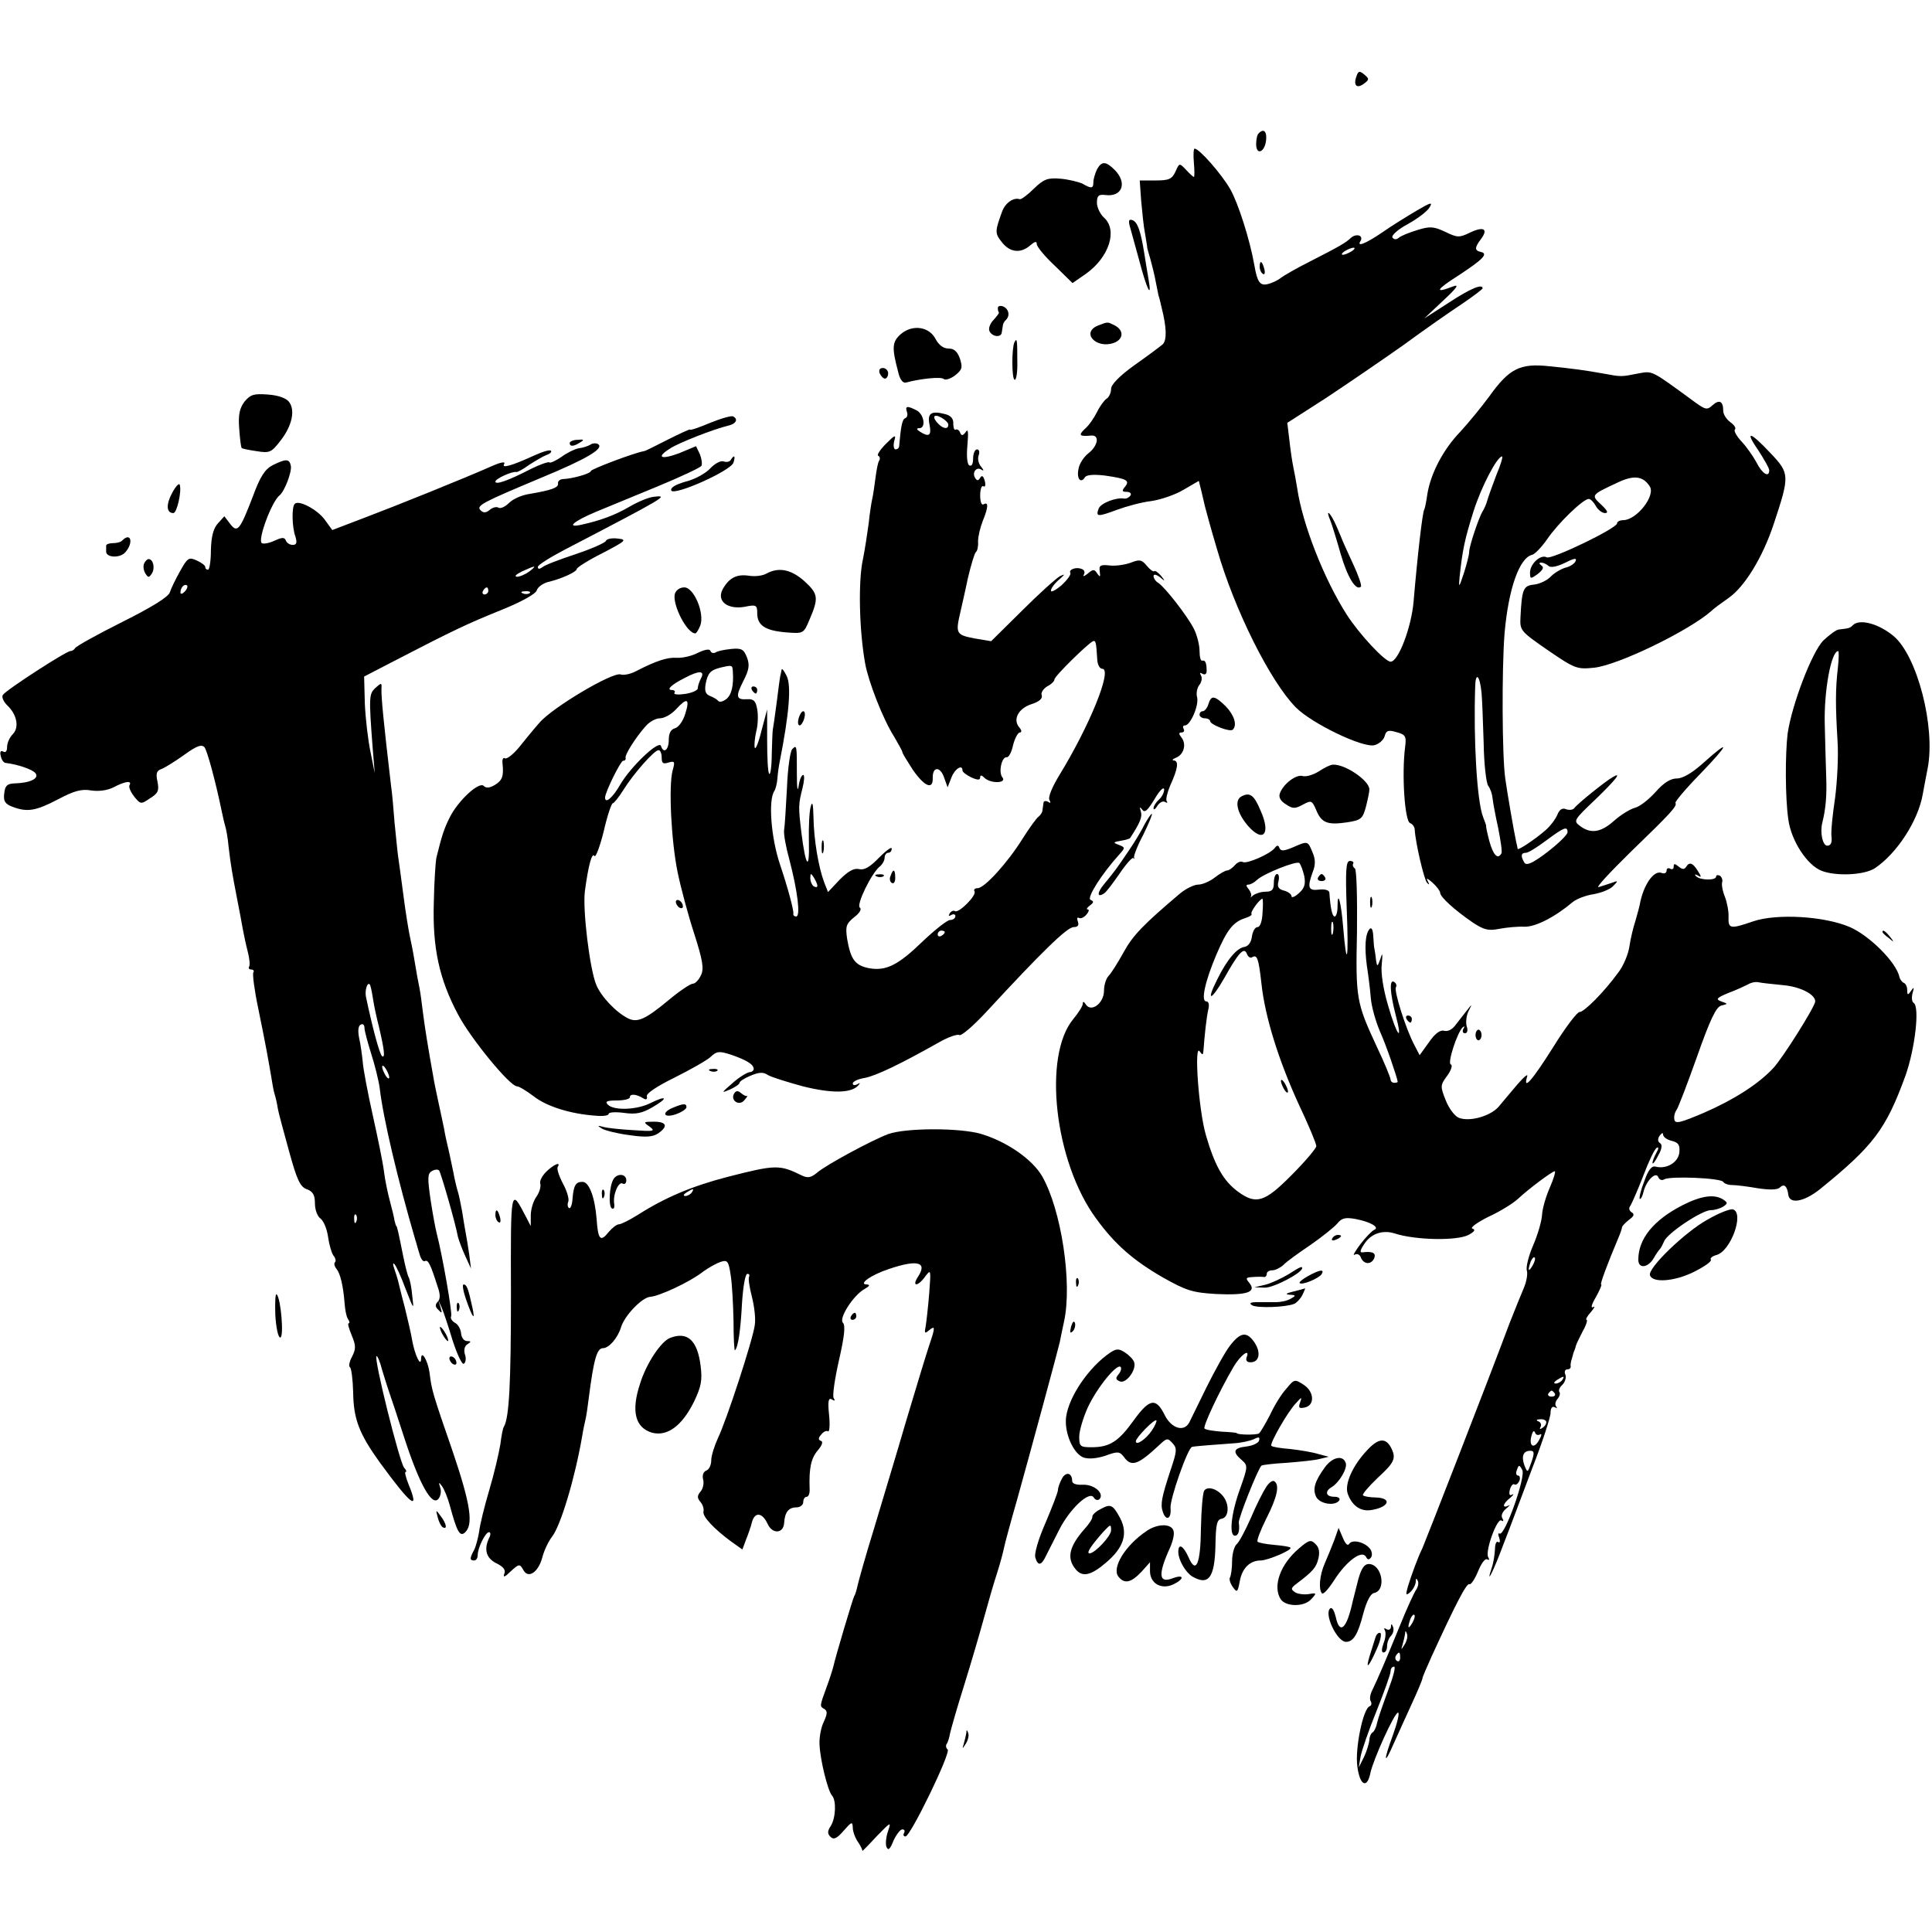<?xml version="1.0" standalone="no"?>
<!DOCTYPE svg PUBLIC "-//W3C//DTD SVG 20010904//EN"
 "http://www.w3.org/TR/2001/REC-SVG-20010904/DTD/svg10.dtd">
<svg version="1.0" xmlns="http://www.w3.org/2000/svg"
 width="546pt" height="546pt" viewBox="0 0 546 546"
 preserveAspectRatio="xMidYMid meet">
<g transform="translate(0,546) scale(0.1,-0.1)"
fill="#000000" stroke="none">
<path d="M3834 5246 c-10 -26 -1 -38 20 -23 16 12 16 14 2 26 -13 11 -17 11
-22 -3z"/>
<path d="M3557 5083 c-4 -3 -7 -17 -7 -30 0 -33 24 -24 28 10 3 26 -7 35 -21
20z"/>
<path d="M3374 5000 c2 -22 2 -40 0 -40 -2 0 -12 9 -22 20 -19 20 -19 20 -30
-5 -10 -21 -18 -25 -56 -25 l-45 0 4 -57 c3 -32 7 -74 11 -93 3 -19 6 -36 6
-37 -1 -2 4 -17 9 -35 5 -18 12 -46 15 -63 3 -16 7 -34 8 -40 2 -5 6 -21 9
-35 14 -55 15 -91 3 -103 -7 -6 -43 -33 -80 -59 -43 -31 -66 -55 -66 -67 0
-11 -6 -24 -13 -28 -6 -4 -19 -21 -27 -38 -8 -16 -23 -38 -34 -47 -19 -18 -16
-22 17 -19 25 3 21 -28 -7 -50 -13 -10 -26 -30 -28 -44 -6 -27 6 -43 18 -24 4
7 24 9 57 5 62 -9 71 -14 56 -32 -9 -11 -8 -14 5 -14 10 0 14 -5 11 -10 -4 -6
-12 -10 -18 -9 -23 4 -66 -13 -72 -28 -9 -24 -3 -24 51 -4 27 10 71 22 98 25
27 4 68 18 91 32 l43 25 7 -28 c4 -16 8 -35 10 -43 2 -8 17 -64 35 -124 49
-170 150 -372 222 -445 44 -45 189 -115 222 -107 13 3 26 15 29 25 4 16 10 19
33 12 26 -7 29 -11 25 -42 -10 -78 -1 -210 14 -215 7 -3 12 -10 13 -17 2 -39
27 -144 35 -152 7 -7 7 -5 2 5 -6 10 -1 8 13 -4 12 -11 22 -24 22 -29 0 -12
41 -49 92 -84 32 -21 44 -24 75 -18 21 4 53 7 71 6 31 -1 86 27 137 70 11 9
38 19 59 22 22 4 47 14 55 23 15 15 14 16 -4 9 -11 -4 -28 -9 -37 -12 -10 -3
31 41 89 98 118 114 133 131 128 140 -2 3 29 40 70 82 82 85 87 101 10 32 -32
-29 -59 -45 -76 -45 -18 0 -37 -12 -60 -38 -19 -21 -45 -42 -59 -45 -14 -4
-40 -20 -59 -37 -37 -33 -66 -37 -96 -14 -19 14 -17 17 43 74 59 57 77 80 50
64 -20 -11 -102 -77 -109 -88 -4 -5 -14 -6 -23 -3 -11 5 -19 -1 -25 -16 -5
-12 -20 -32 -34 -44 -30 -26 -77 -57 -78 -52 0 2 -2 11 -4 19 -7 33 -25 137
-31 180 -9 62 -10 308 -2 410 11 126 42 214 78 222 8 2 27 22 43 45 30 44 101
113 117 113 5 0 14 -9 20 -20 6 -11 18 -20 26 -20 10 0 7 7 -11 24 -29 27 -29
27 46 62 46 22 72 19 91 -10 18 -26 -36 -95 -74 -96 -10 0 -18 -4 -18 -9 0
-14 -187 -104 -199 -96 -16 9 -46 -17 -47 -42 0 -20 1 -20 22 -5 15 12 18 19
10 24 -7 5 -7 8 0 8 5 0 14 -4 20 -9 5 -6 23 -3 46 8 25 13 35 15 31 6 -2 -7
-15 -16 -28 -19 -14 -4 -32 -15 -42 -25 -10 -11 -31 -21 -47 -23 -31 -3 -35
-12 -39 -92 -2 -38 0 -40 78 -94 76 -52 82 -54 130 -49 68 7 269 105 331 160
7 7 29 23 49 37 46 32 97 116 128 210 45 136 45 142 -9 199 -59 63 -75 66 -34
7 16 -25 30 -49 30 -55 0 -22 -20 -10 -36 22 -9 17 -28 44 -42 59 -14 15 -23
31 -19 34 4 4 -2 13 -13 21 -11 8 -20 22 -20 32 0 27 -11 33 -30 16 -15 -14
-20 -13 -48 7 -130 95 -120 90 -165 82 -45 -9 -46 -9 -94 0 -56 10 -86 14
-155 21 -83 9 -113 -7 -169 -85 -22 -30 -59 -75 -82 -100 -49 -51 -83 -117
-93 -175 -3 -22 -7 -42 -9 -45 -5 -8 -19 -129 -30 -259 -6 -73 -43 -171 -65
-171 -16 0 -88 77 -124 133 -64 100 -125 255 -140 357 -3 19 -8 46 -11 60 -3
14 -8 48 -11 75 l-6 50 109 70 c59 39 157 106 218 149 60 44 136 97 168 118
31 21 57 41 57 43 0 14 -34 0 -95 -40 l-70 -45 53 50 c41 38 47 48 27 40 -52
-20 -47 -9 16 31 70 46 86 62 64 67 -18 4 -18 12 0 36 22 29 8 37 -30 19 -31
-15 -36 -15 -71 2 -32 15 -43 16 -78 5 -23 -7 -46 -16 -53 -22 -7 -6 -14 -5
-18 1 -3 6 16 23 44 38 27 15 55 36 61 47 10 16 3 14 -36 -9 -27 -16 -71 -43
-98 -62 -47 -32 -73 -42 -61 -24 9 16 -12 22 -27 9 -16 -15 -32 -24 -118 -68
-36 -18 -72 -39 -80 -45 -8 -7 -25 -15 -38 -18 -21 -5 -29 6 -37 53 -13 74
-46 176 -68 215 -26 45 -88 115 -101 115 -3 0 -4 -18 -2 -40z m446 -250 c-8
-5 -19 -10 -25 -10 -5 0 -3 5 5 10 8 5 20 10 25 10 6 0 3 -5 -5 -10z m409
-632 c-11 -29 -23 -62 -26 -73 -3 -11 -9 -24 -13 -30 -10 -16 -38 -98 -38
-115 0 -8 -7 -35 -15 -60 -14 -42 -15 -43 -12 -10 8 76 15 108 39 184 22 70
67 156 81 156 3 0 -4 -24 -16 -52z m-42 -616 c2 -20 4 -85 6 -143 1 -58 7
-112 13 -120 6 -8 11 -23 12 -34 1 -11 8 -49 16 -85 7 -36 12 -68 9 -72 -10
-18 -23 -5 -34 35 -6 23 -10 42 -9 42 1 0 -3 12 -9 27 -17 45 -27 216 -22 367
1 44 13 33 18 -17z m243 -394 c0 -7 -26 -32 -57 -56 -42 -32 -59 -39 -65 -30
-11 19 -10 28 5 28 6 0 32 16 57 35 50 37 60 41 60 23z"/>
<path d="M3100 4981 c-5 -11 -10 -27 -10 -35 0 -19 -5 -20 -31 -5 -11 5 -39
12 -62 14 -36 3 -47 -1 -75 -28 -18 -18 -36 -31 -40 -30 -17 6 -41 -10 -50
-35 -20 -55 -21 -61 -1 -86 23 -30 54 -33 81 -9 13 11 18 12 18 3 0 -7 23 -35
51 -61 l50 -49 39 27 c65 47 89 123 50 158 -11 10 -20 29 -20 42 0 20 5 24 23
22 48 -7 64 34 27 71 -25 25 -37 25 -50 1z"/>
<path d="M3192 4824 c3 -11 15 -55 27 -98 22 -84 37 -114 27 -56 -3 19 -9 52
-12 73 -10 63 -19 90 -34 95 -9 3 -11 -1 -8 -14z"/>
<path d="M3560 4706 c0 -8 4 -17 9 -20 5 -4 7 3 4 14 -6 23 -13 26 -13 6z"/>
<path d="M2820 4590 c0 -6 1 -11 3 -13 1 -2 -6 -11 -15 -21 -9 -9 -15 -23 -12
-31 7 -17 33 -20 35 -5 1 6 2 14 3 19 0 5 4 13 9 17 12 12 8 31 -8 38 -8 3
-15 1 -15 -4z"/>
<path d="M3103 4540 c-49 -20 -5 -67 45 -49 27 10 29 35 3 49 -22 11 -19 11
-48 0z"/>
<path d="M2546 4516 c-25 -22 -26 -38 -8 -106 5 -23 14 -34 23 -31 41 11 99
17 106 10 4 -4 19 0 32 10 20 16 22 22 14 47 -7 20 -16 29 -32 29 -15 0 -28
10 -37 27 -18 35 -65 42 -98 14z"/>
<path d="M2867 4493 c-8 -16 -8 -101 0 -106 5 -3 9 21 8 54 0 60 -1 65 -8 52z"/>
<path d="M2486 4405 c4 -8 10 -15 15 -15 5 0 9 7 9 15 0 8 -7 15 -15 15 -9 0
-12 -6 -9 -15z"/>
<path d="M691 4325 c-14 -19 -18 -37 -15 -76 2 -29 5 -53 7 -55 1 -2 21 -6 42
-9 37 -6 42 -4 68 30 32 41 42 85 24 109 -8 11 -31 19 -60 21 -40 3 -49 0 -66
-20z"/>
<path d="M2563 4296 c3 -8 1 -16 -5 -18 -8 -3 -12 -21 -17 -80 -1 -5 -5 -8
-10 -8 -5 0 -7 10 -4 23 6 20 3 19 -24 -8 -16 -16 -26 -32 -21 -33 4 -2 6 -8
3 -13 -4 -5 -8 -28 -11 -51 -3 -24 -7 -50 -9 -58 -2 -8 -7 -39 -10 -69 -4 -30
-11 -75 -16 -100 -14 -61 -11 -202 6 -296 9 -51 51 -159 82 -207 12 -21 23
-40 23 -43 0 -4 14 -26 30 -51 33 -47 57 -57 56 -23 -1 33 21 34 32 2 l10 -28
11 28 c9 24 31 38 31 20 0 -5 11 -13 25 -20 18 -8 25 -8 25 0 0 7 4 7 12 -1
17 -17 64 -16 51 1 -12 14 -2 59 12 57 6 -1 14 15 18 34 5 20 14 36 19 36 6 0
6 6 -2 15 -18 22 -2 53 35 65 22 7 32 16 29 25 -3 7 4 18 15 25 12 6 21 15 21
20 0 9 95 102 109 108 8 3 9 -5 12 -53 1 -14 7 -25 14 -25 30 0 -36 -162 -122
-302 -20 -33 -32 -62 -27 -69 4 -8 3 -10 -4 -5 -7 4 -13 2 -13 -3 -1 -6 -2
-16 -3 -21 0 -6 -6 -14 -11 -18 -6 -4 -26 -32 -45 -62 -43 -69 -108 -140 -127
-140 -8 0 -12 -4 -9 -9 7 -11 -44 -62 -55 -56 -4 3 -11 0 -15 -6 -4 -8 -3 -9
4 -5 7 4 12 2 12 -3 0 -6 -7 -11 -15 -11 -8 0 -42 -27 -76 -59 -71 -69 -105
-86 -154 -77 -39 8 -51 25 -61 83 -5 35 -3 42 20 61 15 11 22 23 16 27 -11 7
32 96 56 116 8 6 14 18 14 25 0 8 5 14 10 14 6 0 10 5 10 12 0 6 -16 -6 -36
-26 -26 -27 -42 -36 -57 -32 -14 3 -30 -6 -54 -30 l-33 -35 -11 28 c-16 43
-29 120 -30 182 -1 40 -3 49 -8 31 -4 -14 -6 -59 -5 -100 2 -83 -9 -70 -21 25
-9 75 -9 81 3 128 5 20 6 37 2 37 -5 0 -11 -15 -13 -32 -3 -18 -5 -4 -5 32 0
84 0 86 -13 73 -6 -6 -13 -56 -15 -110 -3 -54 -6 -107 -8 -118 -2 -11 5 -49
15 -85 23 -88 32 -160 19 -160 -5 0 -9 3 -8 8 2 8 -16 75 -38 140 -25 75 -33
180 -16 206 4 6 8 22 9 36 1 14 4 36 7 50 26 132 33 213 19 240 -7 14 -13 22
-14 18 -1 -5 -2 -11 -3 -15 -2 -5 -6 -39 -11 -78 -5 -38 -10 -73 -11 -77 -1
-5 -2 -36 -3 -70 0 -34 -4 -59 -7 -55 -4 3 -6 46 -6 94 l0 88 -16 -60 c-8 -33
-17 -55 -19 -48 -2 6 0 27 4 45 5 18 6 47 3 63 -4 24 -10 30 -28 29 -32 -2
-34 7 -11 52 16 31 18 45 10 66 -9 23 -15 27 -45 24 -19 -2 -39 -6 -44 -10 -6
-3 -12 -1 -14 4 -2 7 -15 5 -36 -5 -17 -9 -44 -15 -60 -14 -26 2 -59 -9 -115
-38 -15 -8 -35 -12 -43 -9 -22 8 -194 -94 -230 -137 -16 -18 -42 -50 -58 -70
-17 -20 -34 -33 -39 -30 -5 3 -8 -3 -7 -13 4 -37 0 -49 -21 -62 -15 -9 -25
-10 -32 -3 -13 13 -72 -41 -96 -89 -16 -32 -22 -50 -38 -115 -2 -11 -6 -67 -7
-125 -4 -128 15 -217 69 -318 36 -68 146 -202 166 -202 6 0 27 -13 47 -28 37
-29 104 -50 175 -55 20 -2 37 0 37 5 0 5 20 6 43 3 34 -5 52 -1 81 16 45 26
42 35 -5 12 -39 -20 -104 -22 -121 -5 -9 9 -3 12 25 12 20 0 37 4 37 9 0 11
19 9 38 -3 8 -5 12 -3 10 6 -2 8 30 29 79 53 44 22 90 48 101 58 18 17 25 17
59 6 43 -15 63 -27 63 -40 0 -5 -6 -9 -12 -9 -7 -1 -29 -14 -48 -31 -32 -28
-33 -29 -7 -18 15 7 27 15 27 19 0 4 14 13 31 20 24 10 36 11 49 2 10 -6 55
-20 99 -32 80 -20 136 -20 156 2 7 8 6 9 -2 4 -7 -4 -13 -3 -13 2 0 6 16 13
35 16 33 7 98 38 208 100 26 15 52 24 58 21 5 -4 40 26 77 66 157 170 228 239
246 239 12 0 16 5 12 16 -3 8 -2 13 3 10 5 -3 14 1 21 9 7 8 9 15 4 15 -5 0
-2 5 6 11 11 8 12 12 2 16 -12 5 32 74 81 128 17 19 17 20 0 27 -19 7 -19 8
10 13 11 2 20 5 21 7 28 43 35 60 30 75 -4 13 -3 14 4 5 7 -10 15 -3 35 30 14
24 26 36 27 27 0 -9 -7 -22 -15 -29 -8 -7 -15 -18 -15 -24 0 -6 5 -3 11 7 6 9
15 14 21 11 6 -4 9 -3 5 2 -3 5 2 25 10 44 22 48 25 70 10 71 -6 0 -3 4 7 8
22 9 30 39 14 58 -7 9 -7 13 1 13 7 0 9 5 6 10 -3 6 -2 10 4 10 15 0 40 57 34
80 -3 11 0 27 7 35 6 8 8 20 4 26 -4 8 -3 9 4 5 7 -4 12 -1 12 8 0 23 -4 31
-12 29 -5 -2 -8 11 -8 27 0 17 -7 45 -16 63 -19 37 -82 118 -101 130 -7 4 -13
13 -13 19 0 6 7 5 18 -3 15 -13 16 -12 3 4 -8 9 -16 15 -19 13 -2 -3 -12 4
-21 15 -14 17 -20 19 -45 9 -16 -6 -43 -10 -60 -8 -26 3 -31 0 -28 -17 2 -16
1 -17 -7 -6 -8 13 -12 13 -27 0 -10 -8 -15 -9 -11 -3 4 7 1 14 -6 16 -16 7
-38 -2 -32 -11 2 -5 -9 -20 -25 -35 -17 -14 -30 -21 -30 -15 0 6 10 20 23 31
17 15 18 17 3 10 -11 -6 -59 -49 -107 -97 l-88 -87 -48 8 c-51 10 -53 14 -39
74 3 14 13 56 21 95 9 38 19 72 23 75 4 3 7 16 6 30 0 14 6 39 13 57 16 39 17
56 3 48 -6 -4 -10 7 -10 25 0 17 4 29 9 26 5 -4 7 3 4 15 -4 14 -8 17 -13 9
-5 -9 -9 -9 -14 -1 -10 15 3 33 17 24 8 -5 8 -2 -1 9 -7 8 -10 23 -6 32 3 9 1
16 -5 16 -6 0 -11 -12 -11 -26 0 -15 -4 -23 -11 -19 -6 4 -8 27 -5 58 3 36 2
47 -5 36 -8 -11 -12 -11 -16 -1 -2 6 -8 10 -12 8 -4 -3 -7 5 -7 16 1 15 -7 24
-24 28 -39 10 -50 2 -43 -31 6 -30 -2 -35 -27 -19 -10 6 -11 10 -2 10 19 0 14
38 -7 50 -27 14 -34 13 -28 -4z m117 -36 c0 -14 -14 -12 -28 2 -19 19 -14 30
8 18 11 -6 20 -15 20 -20z m-609 -697 c3 -41 -4 -68 -19 -79 -9 -7 -19 -9 -22
-5 -3 4 -13 10 -23 14 -13 5 -16 14 -13 33 6 32 14 40 41 47 34 8 35 8 36 -10z
m-90 -20 c-5 -10 -9 -22 -9 -28 1 -5 -15 -13 -35 -16 -20 -3 -34 -2 -31 3 3 4
0 8 -7 8 -17 0 -2 15 36 34 41 22 58 21 46 -1z m-44 -99 c-6 -21 -19 -39 -29
-42 -12 -3 -18 -14 -18 -33 0 -29 -15 -40 -22 -17 -6 17 -85 -58 -115 -109
-21 -37 -43 -56 -43 -37 0 15 44 104 51 104 5 0 8 3 7 8 -3 8 27 56 56 89 11
13 29 23 41 23 12 0 32 11 45 25 32 35 40 31 27 -11z m-67 -125 c0 -16 4 -19
19 -14 18 5 19 3 12 -22 -12 -44 -4 -200 14 -288 9 -44 30 -122 47 -174 24
-75 28 -99 19 -117 -6 -13 -16 -24 -23 -24 -7 0 -38 -21 -68 -46 -66 -55 -89
-65 -115 -52 -34 17 -76 61 -90 95 -18 43 -39 212 -32 265 10 74 20 110 27 99
3 -6 15 25 26 69 10 44 22 80 26 80 3 0 17 17 30 38 28 45 87 112 99 112 5 0
9 -9 9 -21z m440 -362 c0 -5 -4 -5 -10 -2 -5 3 -10 14 -10 23 0 15 2 15 10 2
5 -8 10 -19 10 -23z m360 -131 c0 -3 -4 -8 -10 -11 -5 -3 -10 -1 -10 4 0 6 5
11 10 11 6 0 10 -2 10 -4z"/>
<path d="M1910 2911 c0 -5 5 -13 10 -16 6 -3 10 -2 10 4 0 5 -4 13 -10 16 -5
3 -10 2 -10 -4z"/>
<path d="M2007 4265 c-31 -13 -57 -22 -57 -19 0 2 -28 -11 -62 -28 -35 -18
-65 -33 -68 -33 -26 -4 -150 -51 -150 -56 0 -7 -51 -22 -80 -23 -8 -1 -14 -6
-13 -12 2 -12 -17 -19 -81 -30 -21 -3 -46 -14 -57 -25 -11 -11 -24 -17 -30
-14 -5 4 -17 1 -25 -6 -11 -9 -18 -9 -26 -1 -13 13 5 22 172 92 128 53 179 83
160 95 -5 3 -16 3 -22 -2 -7 -4 -22 -9 -33 -10 -11 -2 -33 -13 -48 -24 -16
-11 -31 -18 -34 -16 -2 3 -26 -5 -52 -18 -66 -34 -101 -46 -101 -36 0 8 48 30
60 27 3 0 19 8 35 20 17 11 39 24 49 28 10 3 16 9 13 12 -3 4 -25 -3 -49 -14
-61 -28 -92 -37 -83 -23 4 7 -9 5 -32 -5 -81 -36 -280 -116 -365 -148 l-89
-34 -21 29 c-21 29 -74 57 -85 45 -9 -8 -8 -66 2 -93 5 -17 3 -23 -8 -23 -8 0
-17 6 -19 12 -4 10 -10 10 -32 0 -15 -7 -31 -10 -36 -7 -13 8 28 118 50 135
14 11 35 66 32 83 -4 21 -14 21 -52 2 -21 -11 -35 -32 -55 -87 -37 -96 -44
-106 -65 -78 l-16 21 -18 -20 c-13 -14 -19 -37 -20 -76 0 -30 -4 -55 -8 -55
-5 0 -8 3 -8 8 0 4 -11 12 -24 18 -22 10 -26 8 -47 -30 -13 -23 -26 -50 -29
-60 -4 -13 -51 -42 -135 -84 -72 -36 -131 -69 -133 -74 -2 -4 -8 -8 -13 -8
-12 0 -182 -110 -191 -124 -4 -6 2 -19 12 -29 28 -26 35 -63 16 -82 -9 -9 -16
-25 -16 -36 0 -12 -4 -17 -11 -13 -7 4 -10 -1 -7 -12 2 -11 8 -19 13 -20 34
-4 76 -18 85 -29 12 -15 -15 -28 -60 -29 -20 -1 -26 -7 -28 -28 -3 -22 2 -30
23 -38 42 -16 66 -12 129 21 45 24 67 30 94 25 21 -3 45 0 63 9 32 17 53 20
45 6 -3 -5 3 -19 13 -32 18 -22 19 -23 45 -5 23 14 26 22 21 47 -5 23 -3 31
12 36 10 4 39 22 64 40 36 26 49 30 57 21 8 -11 31 -96 48 -178 3 -14 7 -33
10 -43 3 -9 8 -36 10 -60 6 -51 10 -75 24 -147 6 -30 13 -68 16 -85 3 -16 9
-45 14 -64 5 -19 7 -38 4 -43 -3 -4 0 -8 6 -8 6 0 9 -4 6 -8 -3 -5 3 -51 14
-103 23 -112 28 -143 36 -189 3 -19 7 -43 10 -52 3 -9 7 -27 9 -40 2 -13 17
-67 32 -122 22 -80 31 -100 50 -107 17 -6 23 -16 23 -40 0 -18 7 -37 16 -43 9
-7 18 -30 21 -51 3 -22 10 -46 15 -53 6 -7 8 -15 5 -19 -4 -3 -2 -12 4 -19 11
-14 19 -48 23 -99 1 -16 5 -36 9 -42 5 -7 6 -13 2 -13 -3 0 1 -15 9 -34 12
-29 12 -38 1 -60 -8 -14 -10 -28 -6 -30 4 -3 8 -34 9 -70 1 -77 17 -118 76
-200 87 -119 113 -140 81 -62 -8 20 -12 36 -9 36 4 0 2 6 -4 12 -13 16 -86
308 -78 315 2 3 10 -15 16 -39 7 -23 16 -52 20 -63 4 -11 24 -71 44 -133 42
-128 77 -190 95 -168 6 7 9 22 5 32 -5 16 -4 16 5 4 6 -8 16 -32 22 -54 20
-74 28 -89 42 -78 26 22 17 80 -33 228 -57 165 -60 174 -66 224 -5 36 -24 67
-24 39 -1 -24 -18 13 -25 52 -3 19 -13 61 -21 94 -9 33 -17 67 -19 75 -2 8 -7
24 -11 35 -4 11 -4 17 0 13 5 -4 19 -35 32 -70 24 -61 24 -62 19 -20 -2 24 -7
47 -10 52 -3 5 -10 32 -16 62 -13 65 -17 83 -19 83 -1 0 -3 7 -5 15 -1 8 -7
33 -13 55 -6 22 -14 60 -17 85 -3 25 -18 97 -32 160 -14 63 -27 131 -28 150
-2 19 -6 49 -10 66 -4 20 -3 34 4 38 6 4 11 0 11 -9 0 -8 9 -41 19 -73 10 -31
21 -75 24 -97 10 -86 51 -259 101 -430 2 -5 6 -22 11 -37 4 -16 11 -25 16 -22
9 5 16 -10 36 -73 8 -22 7 -35 0 -42 -8 -8 -7 -15 2 -23 10 -11 11 -9 6 7 l-6
20 9 -20 c5 -11 19 -53 31 -93 13 -40 27 -70 32 -66 5 3 7 15 3 26 -4 13 -1
24 7 29 11 7 11 9 -1 9 -9 0 -16 10 -17 22 -1 12 -9 26 -18 30 -8 5 -13 13
-10 18 4 7 -24 169 -41 235 -3 11 -11 53 -17 93 -9 62 -9 75 3 82 8 5 17 6 21
2 5 -7 46 -148 53 -187 3 -11 12 -36 21 -55 l16 -35 -5 40 c-3 22 -8 50 -10
61 -2 12 -7 39 -10 60 -4 22 -9 47 -12 56 -3 9 -7 27 -10 40 -2 13 -9 43 -14
68 -6 25 -13 56 -15 70 -3 14 -10 48 -16 75 -6 28 -13 61 -15 75 -14 77 -24
140 -29 180 -3 25 -7 56 -10 70 -3 14 -8 41 -11 60 -3 19 -9 53 -14 75 -5 22
-14 78 -20 125 -6 47 -13 96 -15 110 -2 14 -6 57 -10 95 -3 39 -7 86 -10 105
-21 179 -28 251 -27 274 1 17 0 17 -17 2 -18 -17 -19 -24 -8 -168 l6 -73 -12
60 c-7 33 -14 94 -16 136 l-2 77 83 43 c172 89 206 105 302 144 60 24 101 47
103 57 3 9 17 19 31 23 39 9 82 29 82 37 0 4 33 25 73 45 67 35 70 38 42 41
-16 2 -31 -1 -33 -7 -2 -5 -40 -22 -85 -37 -45 -15 -88 -31 -94 -37 -9 -6 -13
-6 -13 1 0 5 33 26 73 47 292 152 298 156 255 151 -14 -1 -45 -14 -69 -28 -41
-24 -82 -39 -136 -51 -45 -10 -22 10 40 36 34 14 114 47 177 73 63 26 118 52
122 57 3 6 1 20 -4 33 l-11 23 -48 -20 c-51 -19 -66 -12 -26 13 23 16 126 56
165 65 22 5 29 18 14 26 -4 3 -33 -5 -65 -18z m-511 -420 c-11 -8 -27 -15 -35
-15 -9 1 -2 7 14 15 39 18 44 18 21 0z m-974 -57 c-7 -7 -12 -8 -12 -2 0 14
12 26 19 19 2 -3 -1 -11 -7 -17z m858 2 c0 -5 -5 -10 -11 -10 -5 0 -7 5 -4 10
3 6 8 10 11 10 2 0 4 -4 4 -10z m117 -6 c-3 -3 -12 -4 -19 -1 -8 3 -5 6 6 6
11 1 17 -2 13 -5z m-443 -1146 c3 -21 11 -57 17 -80 15 -64 18 -89 9 -83 -7 4
-28 83 -46 169 -3 18 4 41 11 34 2 -2 6 -20 9 -40z m46 -223 c0 -5 -5 -3 -10
5 -5 8 -10 20 -10 25 0 6 5 3 10 -5 5 -8 10 -19 10 -25z m-93 -407 c-3 -8 -6
-5 -6 6 -1 11 2 17 5 13 3 -3 4 -12 1 -19z"/>
<path d="M1610 4208 c0 -11 12 -10 30 2 12 7 10 9 -8 7 -12 0 -22 -5 -22 -9z"/>
<path d="M2065 4160 c-3 -5 -12 -7 -20 -4 -8 3 -25 -6 -38 -20 -13 -14 -44
-31 -69 -37 -28 -8 -44 -17 -41 -25 6 -17 170 56 176 79 6 19 2 23 -8 7z"/>
<path d="M486 4066 c-17 -32 -16 -56 4 -56 10 0 24 62 18 80 -2 6 -12 -5 -22
-24z"/>
<path d="M3760 3988 c5 -13 18 -55 29 -94 19 -65 43 -105 57 -92 3 3 -7 32
-22 64 -15 33 -28 61 -29 64 -1 3 -9 22 -18 43 -17 39 -33 53 -17 15z"/>
<path d="M346 3933 c-4 -5 -16 -8 -27 -8 -10 0 -19 -3 -19 -7 0 -5 0 -12 0
-17 0 -17 39 -19 54 -2 24 27 16 58 -8 34z"/>
<path d="M407 3867 c-3 -8 -1 -20 4 -28 8 -12 10 -12 18 0 10 15 4 41 -9 41
-4 0 -10 -6 -13 -13z"/>
<path d="M2166 3839 c-10 -6 -32 -9 -50 -6 -34 5 -56 -6 -74 -39 -17 -33 14
-57 62 -49 33 7 36 5 36 -18 0 -34 22 -49 80 -54 50 -4 51 -4 67 34 27 63 26
74 -13 110 -38 34 -73 41 -108 22z"/>
<path d="M1907 3781 c-7 -30 34 -111 58 -111 3 0 9 10 14 22 13 35 -18 108
-45 108 -13 0 -24 -8 -27 -19z"/>
<path d="M5236 3693 c-7 -8 -12 -9 -39 -12 -7 0 -27 -15 -44 -31 -32 -32 -89
-181 -101 -263 -7 -58 -7 -182 2 -243 8 -60 53 -129 94 -145 42 -16 120 -12
150 7 62 41 123 134 136 210 3 16 9 49 14 74 22 117 -30 316 -96 372 -43 36
-97 50 -116 31z m-42 -120 c-7 -60 -7 -107 -1 -207 3 -43 -1 -116 -7 -162 -7
-46 -12 -95 -10 -109 2 -16 -2 -25 -12 -25 -13 0 -21 37 -14 65 10 40 13 78
11 130 -1 33 -3 98 -4 145 -3 96 18 210 38 210 2 0 2 -21 -1 -47z"/>
<path d="M2125 3510 c3 -5 8 -10 11 -10 2 0 4 5 4 10 0 6 -5 10 -11 10 -5 0
-7 -4 -4 -10z"/>
<path d="M3415 3470 c-3 -11 -11 -20 -16 -20 -5 0 -9 -4 -9 -10 0 -5 7 -10 15
-10 8 0 15 -4 15 -8 0 -10 57 -32 64 -24 13 13 4 41 -20 66 -32 31 -41 32 -49
6z"/>
<path d="M2257 3430 c-3 -11 -2 -20 3 -20 4 0 10 9 13 20 3 11 2 20 -3 20 -4
0 -10 -9 -13 -20z"/>
<path d="M3727 3280 c-16 -10 -36 -16 -46 -13 -18 5 -54 -22 -64 -49 -4 -11 2
-22 17 -31 19 -13 26 -13 48 -1 24 13 26 12 38 -16 15 -36 32 -42 87 -34 39 6
44 10 53 43 5 20 10 42 10 50 0 25 -69 72 -103 70 -7 0 -25 -9 -40 -19z"/>
<path d="M3508 3209 c-20 -11 -12 -47 19 -83 43 -49 65 -23 36 42 -19 46 -31
54 -55 41z"/>
<path d="M3235 3131 c-8 -17 -29 -52 -47 -78 -34 -50 -36 -53 -68 -92 -20 -24
-20 -39 0 -26 6 3 25 29 44 56 18 27 36 47 39 44 4 -3 5 -2 2 1 -2 4 9 33 26
65 16 33 27 59 24 59 -2 0 -11 -13 -20 -29z"/>
<path d="M2322 3065 c0 -16 2 -22 5 -12 2 9 2 23 0 30 -3 6 -5 -1 -5 -18z"/>
<path d="M3653 3065 c-24 -10 -33 -11 -37 -2 -3 9 -7 9 -13 1 -12 -17 -81 -47
-91 -40 -6 3 -15 -1 -22 -9 -7 -8 -17 -15 -22 -15 -5 0 -21 -9 -35 -20 -14
-11 -35 -20 -47 -20 -11 0 -34 -11 -51 -25 -104 -88 -134 -119 -160 -167 -16
-29 -35 -59 -42 -66 -7 -7 -13 -26 -13 -42 0 -35 -36 -62 -51 -39 -6 9 -9 10
-9 2 0 -6 -12 -25 -26 -42 -88 -104 -54 -405 64 -565 53 -73 105 -118 188
-166 66 -37 83 -43 151 -47 86 -4 115 5 94 31 -12 14 -10 16 10 17 13 1 27 1
32 0 4 0 7 4 7 9 0 6 7 10 16 10 8 0 22 7 31 15 8 9 43 34 77 57 33 23 68 51
76 61 12 15 23 17 51 12 42 -8 70 -24 52 -31 -6 -3 -24 -21 -39 -41 -15 -20
-22 -33 -16 -29 7 4 15 1 18 -8 8 -20 30 -21 38 -1 5 14 -5 19 -32 16 -10 -2
-9 5 4 24 19 29 52 40 86 29 59 -19 176 -21 208 -4 17 9 21 15 11 18 -7 2 13
17 45 33 33 15 70 38 84 51 31 29 97 78 104 78 3 0 -3 -21 -14 -46 -11 -25
-21 -59 -22 -77 -1 -18 -12 -56 -25 -86 -13 -30 -21 -62 -18 -72 3 -9 -1 -32
-9 -50 -8 -19 -26 -63 -40 -99 -60 -161 -238 -617 -246 -635 -13 -26 -30 -73
-41 -108 -7 -25 -6 -27 6 -17 8 7 15 20 16 29 0 11 2 12 6 3 3 -7 0 -18 -5
-25 -5 -7 -26 -52 -46 -102 -41 -100 -62 -149 -78 -182 -6 -11 -8 -26 -4 -31
3 -6 2 -12 -3 -14 -19 -6 -42 -121 -35 -170 7 -55 28 -64 37 -18 9 40 68 170
78 170 5 0 -2 -29 -15 -65 -27 -73 -25 -87 3 -22 10 23 33 72 50 110 17 37 31
70 31 74 0 3 12 31 26 62 67 146 99 209 107 204 4 -2 15 14 24 36 9 22 20 38
26 34 6 -3 7 -1 3 6 -10 16 25 112 37 104 6 -4 7 -1 3 6 -5 7 0 19 10 27 11 9
13 13 7 9 -19 -9 -16 6 5 22 9 8 12 12 5 9 -7 -4 -9 1 -6 14 3 11 9 18 13 15
4 -3 10 2 14 10 3 8 1 15 -4 15 -5 0 -7 7 -3 16 5 15 7 15 15 0 11 -19 -50
-189 -64 -180 -4 3 -5 -3 -1 -12 3 -10 2 -15 -3 -12 -5 4 -9 -6 -9 -20 -1 -15
-4 -38 -9 -52 -19 -58 6 -7 33 66 17 43 53 140 81 214 29 74 52 145 52 157 0
14 5 20 12 16 6 -3 8 -3 4 2 -4 4 -3 14 4 22 6 7 8 16 5 19 -3 4 0 13 8 20 8
8 12 21 9 29 -4 8 -1 15 5 15 6 0 10 3 10 8 -1 4 0 10 1 15 1 4 4 12 5 17 1 6
4 12 5 15 1 3 3 8 4 13 1 4 10 22 19 40 10 17 14 32 11 32 -4 0 1 10 12 22 10
12 13 18 6 14 -7 -4 -4 8 8 28 11 20 18 36 15 36 -4 0 18 59 48 130 6 14 11
28 11 32 1 4 10 13 20 21 14 10 16 16 7 21 -7 5 -9 12 -3 19 4 7 21 45 36 84
15 40 32 76 38 79 6 4 6 -2 -1 -14 -6 -11 -11 -24 -11 -29 1 -4 8 5 16 21 11
19 12 31 6 35 -7 4 -8 12 -2 21 6 8 10 10 10 4 0 -7 11 -15 24 -18 20 -5 24
-12 22 -33 -3 -28 -36 -48 -67 -40 -11 3 -21 -9 -32 -41 -10 -25 -15 -47 -13
-50 3 -2 8 7 11 21 9 33 36 58 42 39 3 -6 10 -9 16 -5 16 10 160 4 167 -7 3
-5 14 -9 25 -9 11 0 44 -4 72 -9 33 -5 56 -5 63 2 12 12 21 4 24 -21 4 -27 45
-19 89 16 152 123 187 170 242 321 27 76 41 195 23 206 -5 3 -6 15 -3 27 5 17
4 19 -4 7 -9 -13 -11 -13 -11 2 0 9 -4 18 -9 20 -5 2 -11 9 -13 17 -9 42 -85
117 -140 141 -72 31 -207 39 -274 16 -64 -22 -70 -21 -69 12 1 15 -4 41 -10
57 -7 17 -10 35 -8 42 2 6 -1 14 -6 18 -6 3 -11 2 -11 -2 0 -12 -46 -11 -57 1
-5 5 -3 6 5 2 11 -7 11 -4 0 13 -14 23 -24 26 -33 11 -5 -8 -11 -7 -21 1 -11
9 -14 9 -14 0 0 -7 -4 -9 -10 -6 -5 3 -10 1 -10 -5 0 -7 -6 -10 -14 -7 -22 9
-52 -34 -62 -90 -1 -6 -7 -27 -12 -45 -6 -18 -14 -51 -17 -72 -3 -22 -17 -56
-32 -75 -40 -55 -96 -111 -109 -111 -7 0 -41 -45 -75 -100 -58 -92 -86 -125
-73 -82 3 9 -9 -1 -28 -23 -18 -21 -42 -50 -53 -63 -23 -26 -81 -43 -112 -31
-11 4 -28 26 -37 49 -16 40 -16 43 4 70 11 15 16 30 10 32 -10 3 18 90 34 105
5 4 6 2 2 -4 -4 -7 -2 -13 4 -13 7 0 9 8 5 20 -3 10 -1 30 5 42 11 22 11 22
-4 3 -9 -11 -23 -30 -32 -41 -9 -13 -22 -20 -33 -17 -11 3 -26 -8 -43 -33
l-26 -36 -15 29 c-24 45 -58 153 -52 163 3 5 1 11 -5 15 -14 9 -12 -30 4 -92
22 -83 4 -62 -21 25 -14 47 -21 93 -18 117 3 31 2 35 -4 15 -8 -22 -9 -23 -12
-5 -1 11 -3 25 -4 30 -2 6 -3 23 -4 40 -1 18 -5 25 -10 20 -13 -14 -15 -52 -8
-105 4 -25 9 -65 11 -90 2 -25 14 -67 26 -95 18 -40 49 -131 50 -142 0 -2 -4
-3 -10 -3 -5 0 -10 4 -10 9 0 5 -17 47 -39 93 -58 125 -60 136 -56 326 1 96
-1 175 -6 178 -5 3 -7 9 -5 13 3 4 -1 8 -9 8 -11 0 -13 -24 -9 -136 6 -145 0
-173 -10 -52 -6 73 -16 109 -16 58 0 -15 -4 -27 -8 -27 -7 0 -12 23 -15 67 0
7 -12 11 -29 9 -31 -4 -34 6 -18 50 8 20 8 36 -1 56 -13 32 -13 32 -56 13z
m33 -81 c4 -22 1 -34 -15 -48 -12 -11 -21 -14 -21 -9 0 6 -10 13 -21 16 -16 4
-20 11 -16 26 3 12 1 21 -4 21 -5 0 -9 -11 -9 -25 0 -19 -5 -25 -23 -25 -13 0
-28 -5 -35 -10 -6 -6 -10 -7 -7 -4 3 4 0 13 -6 21 -8 9 -8 13 -1 13 6 0 17 6
24 13 19 18 112 55 120 48 4 -4 10 -20 14 -37z m-118 -104 c-1 -24 -7 -40 -14
-40 -7 0 -14 -12 -16 -27 -2 -16 -10 -27 -21 -29 -21 -3 -49 -35 -77 -92 -33
-65 -17 -61 20 4 41 73 56 89 64 68 3 -8 10 -13 15 -9 14 8 18 -4 26 -75 10
-94 49 -218 105 -340 28 -59 50 -112 50 -119 0 -6 -31 -43 -69 -81 -77 -78
-101 -85 -152 -48 -42 31 -66 74 -91 160 -21 72 -34 264 -17 236 7 -10 9 -10
10 2 3 43 9 98 14 118 3 13 1 22 -6 22 -16 0 -3 58 29 133 30 70 47 91 80 102
13 4 21 9 19 12 -5 4 23 43 31 43 1 0 2 -18 0 -40z m199 -57 c-3 -10 -5 -4 -5
12 0 17 2 24 5 18 2 -7 2 -21 0 -30z m1271 -147 c49 -4 92 -26 92 -46 0 -14
-93 -162 -119 -189 -42 -45 -111 -89 -196 -126 -66 -28 -81 -32 -83 -19 -2 8
1 20 6 27 5 7 31 75 58 151 37 105 54 140 68 144 20 5 20 5 0 12 -16 6 -13 10
21 24 22 8 47 20 55 24 8 5 21 8 30 6 8 -2 39 -5 68 -8z m-707 -793 c-12 -20
-14 -14 -5 12 4 9 9 14 11 11 3 -2 0 -13 -6 -23z m84 -323 c-3 -5 -12 -10 -18
-10 -7 0 -6 4 3 10 19 12 23 12 15 0z m-21 -38 c3 -5 -1 -9 -9 -9 -8 0 -12 4
-9 9 3 4 7 8 9 8 2 0 6 -4 9 -8z m-24 -81 c0 -6 -5 -13 -12 -17 -6 -4 -8 -3
-4 4 3 5 0 13 -6 15 -8 3 -6 6 5 6 9 1 17 -3 17 -8z m-18 -35 c6 4 5 -3 -2
-15 -14 -27 -30 -19 -22 11 3 12 7 17 10 10 2 -7 8 -9 14 -6z m-24 -78 c-11
-31 -11 -31 -20 -9 -9 26 -3 41 17 41 11 0 12 -6 3 -32z m-337 -455 c-12 -20
-14 -14 -5 12 4 9 9 14 11 11 3 -2 0 -13 -6 -23z m-21 -60 c-11 -17 -11 -17
-6 0 3 10 6 24 7 30 0 9 2 9 5 0 3 -7 0 -20 -6 -30z m-13 -38 c0 -8 -4 -12 -9
-9 -5 3 -6 10 -3 15 9 13 12 11 12 -6z m-34 -92 c-14 -38 -28 -78 -31 -91 -2
-12 -8 -25 -13 -28 -5 -3 -9 -13 -9 -22 -1 -9 -7 -30 -15 -47 l-15 -30 5 30
c3 17 23 75 45 129 22 55 40 105 40 113 0 7 4 13 10 13 5 0 -3 -30 -17 -67z"/>
<path d="M3620 2405 c0 -5 5 -17 10 -25 5 -8 10 -10 10 -5 0 6 -5 17 -10 25
-5 8 -10 11 -10 5z"/>
<path d="M2517 2985 c-4 -8 -2 -17 3 -20 6 -4 10 3 10 14 0 25 -6 27 -13 6z"/>
<path d="M2478 2983 c7 -3 16 -2 19 1 4 3 -2 6 -13 5 -11 0 -14 -3 -6 -6z"/>
<path d="M3725 2980 c-3 -5 1 -10 10 -10 9 0 13 5 10 10 -3 6 -8 10 -10 10 -2
0 -7 -4 -10 -10z"/>
<path d="M3872 2910 c0 -14 2 -19 5 -12 2 6 2 18 0 25 -3 6 -5 1 -5 -13z"/>
<path d="M5320 2826 c0 -2 8 -10 18 -17 15 -13 16 -12 3 4 -13 16 -21 21 -21
13z"/>
<path d="M3975 2580 c3 -5 8 -10 11 -10 2 0 4 5 4 10 0 6 -5 10 -11 10 -5 0
-7 -4 -4 -10z"/>
<path d="M4170 2535 c0 -8 4 -15 8 -15 5 0 9 7 9 15 0 8 -4 15 -9 15 -4 0 -8
-7 -8 -15z"/>
<path d="M2008 2433 c7 -3 16 -2 19 1 4 3 -2 6 -13 5 -11 0 -14 -3 -6 -6z"/>
<path d="M2075 2370 c-12 -19 13 -37 28 -20 7 8 11 14 8 13 -2 -2 -10 2 -17 8
-8 7 -14 7 -19 -1z"/>
<path d="M1903 2330 c-35 -14 -28 -31 7 -19 17 6 30 15 30 20 0 11 -8 11 -37
-1z"/>
<path d="M1836 2276 c17 -13 12 -14 -45 -10 -36 2 -74 6 -85 9 -18 5 -19 4 -4
-5 9 -5 44 -14 77 -18 47 -7 66 -5 81 5 29 20 24 33 -12 33 -30 0 -31 -1 -12
-14z"/>
<path d="M2510 2255 c-45 -17 -176 -87 -202 -110 -16 -13 -25 -15 -42 -7 -63
31 -73 31 -210 -4 -100 -26 -176 -58 -253 -107 -24 -15 -48 -27 -54 -27 -6 0
-19 -10 -29 -22 -23 -29 -30 -22 -34 38 -5 61 -21 104 -40 104 -19 0 -25 -10
-28 -48 -1 -17 -6 -29 -10 -26 -4 3 -5 11 -2 18 3 8 -4 31 -15 51 -11 21 -18
42 -15 47 10 16 -10 8 -32 -13 -12 -12 -20 -27 -17 -35 2 -7 -2 -23 -11 -36
-9 -12 -16 -36 -16 -53 l0 -30 -14 27 c-43 82 -43 85 -42 -220 0 -252 -5 -349
-20 -374 -3 -4 -7 -26 -10 -50 -4 -24 -17 -81 -31 -128 -14 -47 -27 -100 -29
-119 -3 -18 -9 -41 -14 -51 -13 -24 -13 -30 0 -30 6 0 10 7 10 15 0 21 22 65
32 65 5 0 5 -8 0 -17 -15 -32 -8 -57 21 -71 20 -10 27 -19 22 -30 -4 -11 2 -9
18 7 24 22 26 22 36 4 14 -26 43 -6 54 37 5 19 17 44 27 57 25 32 65 167 85
283 3 19 8 42 10 50 2 8 6 35 9 60 14 109 23 140 40 140 17 0 42 29 51 59 10
33 59 84 82 86 27 2 112 42 147 69 17 13 41 26 53 30 19 6 22 2 28 -38 4 -24
7 -83 8 -130 0 -47 2 -84 4 -82 9 8 16 57 20 134 3 45 9 82 15 82 5 0 7 -3 5
-8 -3 -4 1 -30 8 -57 7 -28 11 -63 8 -80 -5 -40 -80 -270 -104 -319 -10 -22
-19 -50 -19 -63 0 -13 -6 -26 -14 -29 -8 -3 -12 -13 -9 -25 3 -10 0 -26 -7
-34 -10 -12 -10 -18 -1 -29 7 -8 11 -20 9 -28 -3 -14 30 -49 79 -85 l31 -22
10 27 c6 15 14 37 17 50 8 30 29 28 44 -4 13 -30 45 -29 47 2 2 30 12 44 35
44 10 0 19 7 19 15 0 8 4 15 10 15 5 0 9 10 8 23 -2 57 4 86 23 108 12 14 16
25 9 27 -8 3 -8 8 1 18 6 8 15 12 19 9 4 -3 6 18 3 46 -4 39 -2 50 8 44 8 -5
10 -4 5 4 -4 6 3 54 15 107 15 66 19 98 11 106 -12 12 29 77 61 95 14 8 17 12
7 13 -26 0 11 27 63 44 80 27 108 19 82 -21 -20 -30 -1 -30 20 0 16 21 16 19
11 -48 -3 -38 -8 -81 -10 -93 -4 -20 -3 -22 9 -12 18 15 19 11 1 -42 -8 -24
-37 -119 -65 -213 -27 -93 -69 -231 -91 -305 -23 -74 -43 -146 -46 -159 -3
-14 -7 -28 -10 -32 -4 -7 -52 -168 -59 -199 -2 -8 -10 -34 -19 -58 -20 -55
-20 -54 -6 -62 9 -6 8 -14 -2 -36 -8 -16 -13 -45 -12 -64 2 -46 24 -132 35
-144 13 -14 11 -63 -3 -86 -10 -15 -10 -22 -1 -31 9 -9 18 -5 37 17 23 26 25
27 26 9 0 -11 7 -30 15 -41 8 -12 13 -23 12 -25 -1 -2 17 16 40 41 40 41 42
43 33 16 -6 -16 -8 -37 -5 -45 5 -12 10 -8 20 17 8 17 19 32 25 32 6 0 8 -4 5
-10 -3 -5 -2 -10 4 -10 14 0 130 239 119 246 -4 3 -6 10 -3 15 4 5 8 19 10 31
3 13 20 73 39 133 19 61 44 146 56 190 12 44 29 103 38 130 9 28 17 59 19 69
2 11 19 74 38 140 39 140 114 417 120 443 2 10 7 36 12 58 24 110 -8 317 -62
411 -28 48 -99 97 -171 119 -59 18 -213 18 -264 0z m-555 -165 c-3 -5 -12 -10
-18 -10 -7 0 -6 4 3 10 19 12 23 12 15 0z"/>
<path d="M1734 2128 c-12 -19 -15 -76 -5 -83 6 -3 8 2 7 12 -5 25 12 66 24 58
5 -3 10 1 10 9 0 19 -25 21 -36 4z"/>
<path d="M1701 2084 c0 -11 3 -14 6 -6 3 7 2 16 -1 19 -3 4 -6 -2 -5 -13z"/>
<path d="M4755 2054 c-82 -42 -125 -95 -125 -154 0 -27 28 -23 44 5 6 11 14
22 17 25 3 3 8 13 12 22 8 22 106 88 132 88 11 0 27 5 35 10 13 9 13 11 0 20
-25 16 -62 11 -115 -16z"/>
<path d="M4825 2013 c-63 -35 -169 -137 -162 -157 7 -22 68 -18 123 9 30 15
52 30 49 35 -3 4 4 10 15 13 41 10 80 118 48 129 -7 3 -40 -10 -73 -29z"/>
<path d="M1400 2026 c0 -8 4 -17 9 -20 5 -4 7 3 4 14 -6 23 -13 26 -13 6z"/>
<path d="M3765 1960 c-3 -6 1 -7 9 -4 18 7 21 14 7 14 -6 0 -13 -4 -16 -10z"/>
<path d="M3640 1858 c-19 -11 -48 -25 -65 -29 l-30 -7 29 -1 c25 -1 106 42
106 55 0 6 -4 5 -40 -18z"/>
<path d="M3697 1854 c-16 -9 -27 -18 -24 -20 6 -7 54 13 62 25 9 15 -5 13 -38
-5z"/>
<path d="M3041 1834 c0 -11 3 -14 6 -6 3 7 2 16 -1 19 -3 4 -6 -2 -5 -13z"/>
<path d="M1317 1788 c18 -52 27 -64 18 -23 -12 55 -16 65 -25 65 -4 0 -1 -19
7 -42z"/>
<path d="M3655 1810 c-21 -5 -24 -8 -10 -9 18 -1 18 -3 3 -11 -9 -6 -28 -10
-42 -10 -14 0 -38 0 -53 0 -20 0 -24 -3 -14 -9 13 -8 92 -6 118 4 6 2 17 13
23 24 6 12 9 20 8 20 -2 -1 -16 -5 -33 -9z"/>
<path d="M778 1745 c2 -36 8 -65 14 -65 11 0 2 110 -10 122 -4 4 -5 -22 -4
-57z"/>
<path d="M1291 1764 c0 -11 3 -14 6 -6 3 7 2 16 -1 19 -3 4 -6 -2 -5 -13z"/>
<path d="M2405 1740 c-3 -5 -1 -10 4 -10 6 0 11 5 11 10 0 6 -2 10 -4 10 -3 0
-8 -4 -11 -10z"/>
<path d="M3027 1711 c-4 -17 -3 -21 5 -13 5 5 8 16 6 23 -3 8 -7 3 -11 -10z"/>
<path d="M1250 1690 c6 -11 13 -20 16 -20 2 0 0 9 -6 20 -6 11 -13 20 -16 20
-2 0 0 -9 6 -20z"/>
<path d="M1894 1679 c-25 -9 -67 -71 -85 -129 -26 -78 -14 -125 34 -139 43
-11 84 19 118 87 21 44 24 61 19 102 -9 72 -37 98 -86 79z"/>
<path d="M3476 1657 c-14 -18 -43 -71 -66 -117 -23 -47 -45 -92 -49 -100 -15
-28 -50 -17 -69 20 -25 51 -43 48 -88 -14 -43 -60 -68 -76 -119 -76 -32 0 -35
2 -35 30 0 16 11 53 24 82 26 56 82 125 93 115 3 -4 1 -13 -6 -21 -9 -11 -8
-15 4 -20 18 -7 48 34 40 55 -3 8 -15 20 -26 27 -17 11 -24 11 -42 -1 -59 -40
-116 -123 -124 -181 -6 -44 20 -104 49 -115 15 -5 37 -3 62 5 35 13 40 12 52
-3 21 -30 40 -23 100 33 21 20 24 21 38 5 13 -14 12 -23 -6 -76 -25 -76 -29
-96 -22 -117 9 -28 25 -21 22 10 -2 26 49 171 61 173 7 2 61 6 116 10 22 1 48
7 59 12 14 7 17 6 14 -5 -3 -7 -19 -14 -36 -16 -36 -4 -40 -15 -13 -38 18 -16
18 -18 -5 -83 -25 -69 -31 -131 -14 -131 10 0 14 14 11 37 -2 11 54 152 64
161 2 2 34 6 72 8 37 3 79 7 93 11 l25 6 -30 8 c-16 5 -52 11 -79 14 -27 2
-51 6 -53 9 -6 5 46 96 69 120 17 19 18 19 12 2 -5 -14 -3 -17 12 -14 30 5 29
44 -1 64 -26 17 -27 17 -50 -11 -14 -15 -34 -48 -46 -74 -13 -25 -27 -49 -31
-52 -8 -5 -63 -4 -63 1 0 1 -19 3 -43 4 -23 2 -45 5 -48 9 -5 5 40 102 82 174
20 34 48 54 37 27 -3 -9 1 -14 11 -14 25 0 30 27 12 55 -22 33 -40 31 -70 -8z
m-221 -240 c-16 -24 -45 -44 -45 -30 0 10 53 64 58 59 2 -2 -4 -16 -13 -29z"/>
<path d="M1270 1621 c0 -5 5 -13 10 -16 6 -3 10 -2 10 4 0 5 -4 13 -10 16 -5
3 -10 2 -10 -4z"/>
<path d="M3865 1363 c-43 -45 -66 -98 -56 -125 12 -33 35 -49 63 -46 52 7 65
34 17 36 -17 0 -34 3 -37 6 -3 3 16 25 41 49 49 45 54 56 37 88 -15 26 -35 24
-65 -8z"/>
<path d="M3744 1313 c-29 -40 -35 -62 -24 -84 11 -20 54 -26 65 -9 3 6 -3 10
-14 10 -24 0 -28 15 -8 27 22 13 46 54 40 69 -8 23 -38 16 -59 -13z"/>
<path d="M3001 1281 c-6 -11 -11 -25 -11 -31 0 -7 -16 -48 -35 -93 -20 -45
-33 -89 -29 -99 7 -24 17 -23 30 5 6 12 23 45 37 73 30 60 86 112 98 92 4 -7
11 -9 16 -5 15 16 -14 42 -46 41 -20 -1 -31 3 -31 11 0 23 -18 27 -29 6z"/>
<path d="M3578 1257 c-8 -12 -28 -51 -43 -87 -16 -36 -34 -70 -41 -75 -6 -6
-12 -27 -12 -47 0 -20 -3 -41 -6 -46 -3 -5 1 -17 8 -27 12 -17 14 -15 20 18 7
36 29 57 59 57 20 0 90 30 84 36 -2 3 -23 6 -46 8 -23 2 -44 6 -47 9 -3 3 8
32 25 66 31 61 38 95 22 105 -5 3 -15 -4 -23 -17z"/>
<path d="M3403 1247 c-4 -7 -8 -54 -9 -105 -1 -103 -14 -132 -35 -83 -15 33
-29 41 -29 15 0 -22 20 -57 39 -69 46 -27 64 -5 66 88 1 59 4 73 18 75 20 4
22 40 4 63 -17 22 -45 30 -54 16z"/>
<path d="M3110 1195 c-14 -7 -24 -17 -23 -22 1 -4 -9 -20 -22 -34 -44 -50 -51
-83 -25 -114 19 -23 43 -18 87 20 49 42 61 81 39 124 -21 39 -27 42 -56 26z
m30 -60 c0 -16 -46 -65 -61 -65 -10 0 5 23 41 63 19 20 20 20 20 2z"/>
<path d="M1237 1172 c3 -12 9 -25 14 -28 14 -8 11 10 -6 32 -13 18 -14 18 -8
-4z"/>
<path d="M3240 1133 c-61 -41 -99 -105 -79 -129 17 -21 35 -17 64 13 l25 28 0
-25 c0 -35 32 -53 65 -38 32 15 33 30 0 18 -41 -16 -43 10 -8 87 8 18 13 40 9
48 -7 20 -46 19 -76 -2z"/>
<path d="M3771 1108 c-7 -18 -19 -48 -27 -66 -15 -34 -18 -74 -8 -85 4 -4 19
13 35 38 34 53 77 85 89 66 5 -10 9 -10 15 -2 4 7 2 18 -4 25 -16 19 -50 26
-58 13 -4 -7 -11 0 -18 17 l-12 28 -12 -34z"/>
<path d="M3671 1084 c-52 -44 -75 -106 -52 -143 14 -22 66 -23 86 -1 17 18 16
19 -6 15 -13 -2 -31 0 -39 5 -13 9 -12 12 5 25 45 34 55 45 61 71 4 17 2 31
-8 40 -13 14 -19 12 -47 -12z"/>
<path d="M3839 998 c-6 -24 -13 -52 -16 -63 -17 -79 -37 -96 -48 -45 -4 17
-10 28 -15 25 -20 -13 18 -95 44 -95 21 0 34 22 49 81 9 33 20 55 30 57 36 7
23 82 -15 82 -12 0 -21 -13 -29 -42z"/>
<path d="M3931 862 c-1 -7 -6 -10 -13 -6 -6 4 -8 3 -4 -4 3 -6 2 -22 -4 -36
-6 -17 -6 -26 0 -26 6 0 10 8 10 18 0 10 5 23 11 29 6 6 9 17 6 25 -4 10 -6
10 -6 0z"/>
<path d="M3887 832 c-3 -9 -10 -32 -16 -51 -13 -43 -3 -33 20 19 10 22 14 42
10 45 -5 2 -11 -3 -14 -13z"/>
<path d="M2731 563 c-1 -6 -4 -20 -7 -30 -5 -17 -5 -17 6 0 6 10 9 23 6 30 -3
9 -5 9 -5 0z"/>
</g>
</svg>
